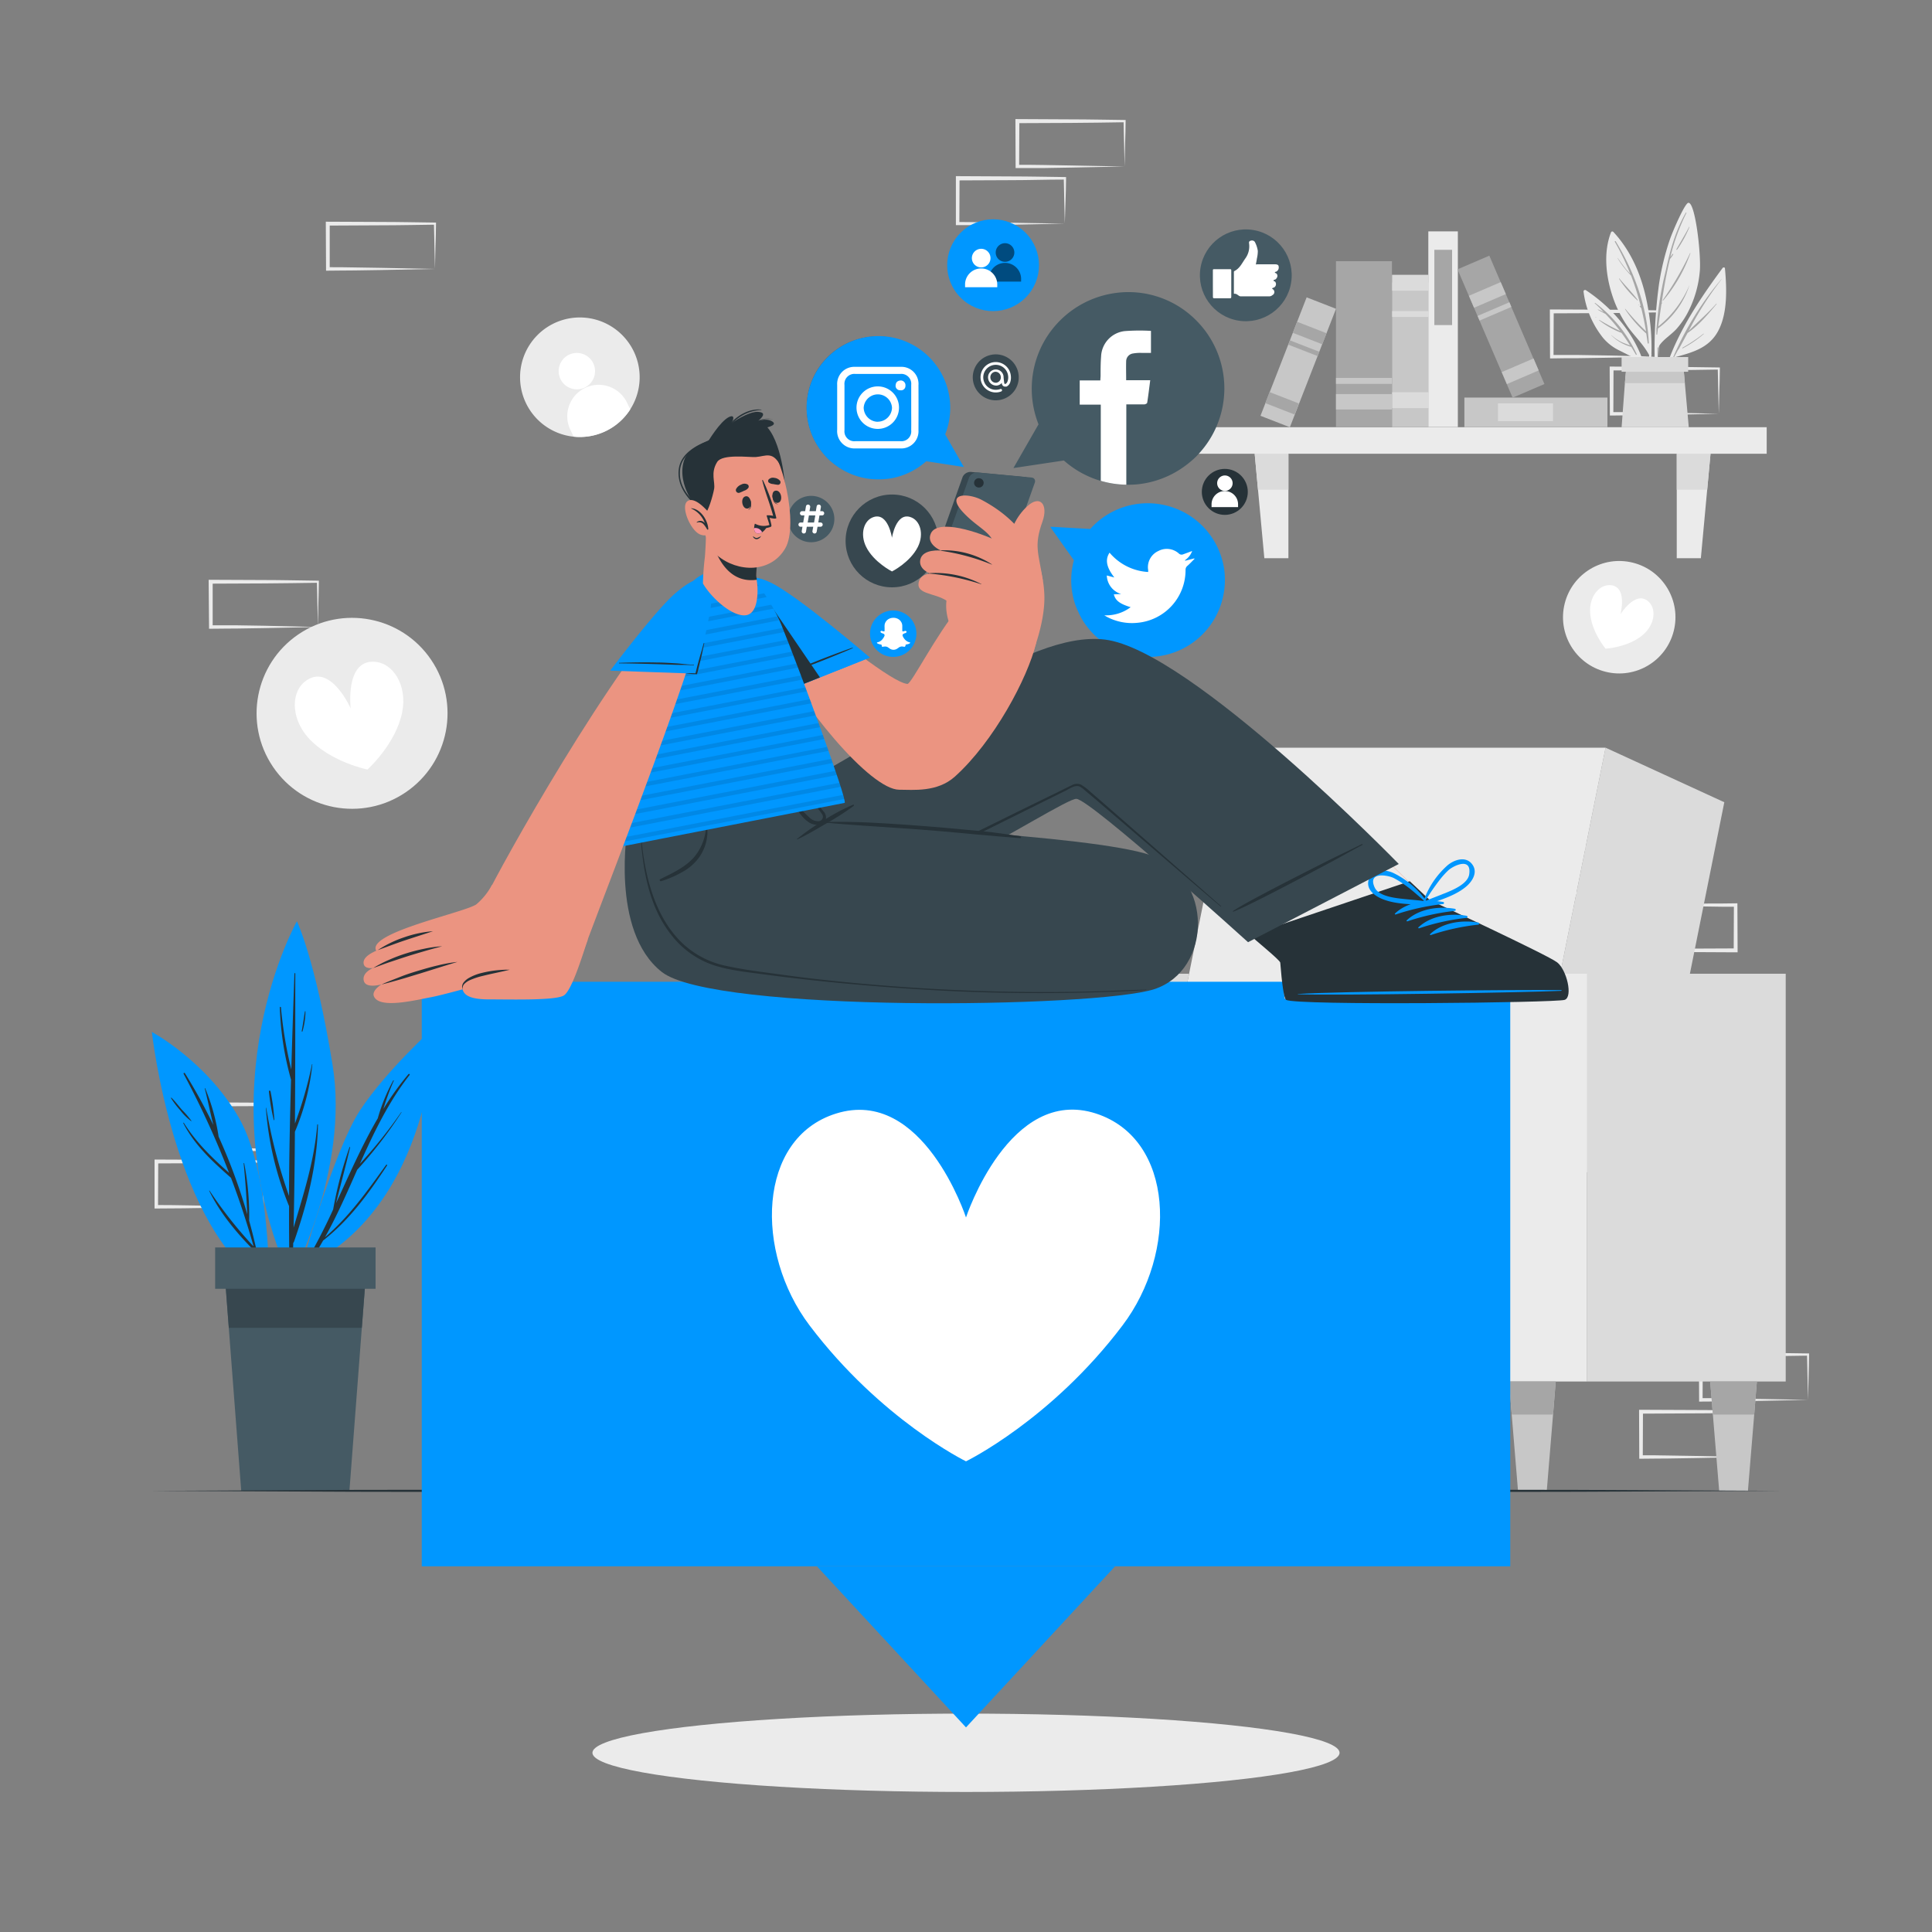 <svg xmlns="http://www.w3.org/2000/svg" viewBox="0 0 500 500"><rect x="0" y="0" width="500" height="500" fill="#808080" stroke="none"/><g id="freepik--background-complete--inject-2"><path d="M83.67,297.54l-13.76.27-7,.12c-2.33,0-4.68,0-7,.05h-.45v-.44l0-11.73v-.5h.51l13.87.07c4.62,0,9.24.11,13.87.16h.27v.27c0,2-.08,4-.13,5.92Zm0,0-.14-5.92c0-2-.12-3.89-.13-5.81l.27.28c-4.63.05-9.25.15-13.87.16l-13.87.06.5-.5-.06,11.73-.44-.45c2.28,0,4.56,0,6.86.06l6.89.11Z" style="fill:#ebebeb"></path><path d="M68.19,312.32l-13.75.28-7,.11c-2.33.05-4.67,0-7,.05H40v-.45L40,300.59v-.5h.5l13.87.06c4.63,0,9.25.11,13.87.16h.28v.27c0,2-.09,4-.13,5.93Zm0,0-.14-5.92c0-1.95-.11-3.89-.13-5.81l.27.28c-4.62.05-9.24.16-13.87.16l-13.87.06.5-.5-.05,11.73-.45-.45c2.29,0,4.57,0,6.86.06l6.9.11Z" style="fill:#ebebeb"></path><path d="M291.05,43.09l-13.76.28-7,.12c-2.33,0-4.68,0-7,0h-.45v-.45l-.05-11.72v-.5h.51l13.87.07c4.62,0,9.24.11,13.87.16h.27v.27c0,2-.08,4-.13,5.92Zm0,0-.14-5.92c-.05-2-.12-3.88-.13-5.8l.27.27c-4.63.06-9.25.16-13.87.17l-13.87.06.5-.5-.06,11.72-.44-.44c2.28,0,4.56,0,6.86.05l6.89.12Z" style="fill:#ebebeb"></path><path d="M275.57,57.88l-13.75.28-7,.11c-2.33,0-4.67,0-7,0h-.44v-.45l0-11.73v-.5h.5l13.87.07c4.63,0,9.25.11,13.87.16h.28v.27c0,2-.09,4-.14,5.92Zm0,0L275.43,52c0-2-.11-3.89-.13-5.81l.27.28c-4.62,0-9.24.16-13.87.16l-13.87.06.5-.5-.05,11.73-.45-.45c2.29,0,4.57,0,6.86.06l6.9.11Z" style="fill:#ebebeb"></path><path d="M467.92,362.29l-13.75.28-7,.11c-2.33.05-4.67,0-7,.05h-.44v-.45l-.06-11.72v-.51h.5l13.87.06c4.63,0,9.25.11,13.87.16h.28v.27c0,2-.09,4-.13,5.92Zm0,0-.14-5.92c0-1.95-.11-3.88-.13-5.8l.27.27c-4.62.05-9.24.16-13.87.16l-13.87.06.5-.49-.05,11.72-.45-.45c2.29,0,4.57,0,6.86.06l6.9.11Z" style="fill:#ebebeb"></path><path d="M452.45,377.07l-13.76.28-7,.11c-2.34.05-4.68,0-7,.06h-.45v-.45l-.05-11.72v-.5h.51l13.87.06c4.62,0,9.24.11,13.87.16h.27v.27c0,2-.09,4-.13,5.92Zm0,0-.14-5.92c-.05-1.95-.12-3.88-.14-5.8l.28.27c-4.63.05-9.25.16-13.87.16l-13.87.07.49-.5-.05,11.72-.44-.45c2.28,0,4.56,0,6.86.06l6.89.11Z" style="fill:#ebebeb"></path><path d="M380.63,280.48l-13.75.28-7,.11c-2.33.05-4.67,0-7,.05h-.44v-.45l-.06-11.73v-.5h.5l13.87.07c4.63,0,9.25.11,13.87.16h.28v.27c0,2-.09,4-.13,5.92Zm0,0-.14-5.92c0-1.95-.11-3.89-.13-5.81l.27.28c-4.62.05-9.24.16-13.87.16l-13.87.06.5-.5-.05,11.73-.45-.45c2.29,0,4.57,0,6.86.06l6.9.11Z" style="fill:#ebebeb"></path><path d="M429.35,92.31l-13.76.28-7,.11c-2.33,0-4.67,0-7,.06h-.44v-.45l-.05-11.72v-.5h.5l13.88.06c4.62,0,9.24.12,13.87.17h.27v.27c0,2-.09,4-.13,5.92Zm0,0-.15-5.92c0-2-.11-3.88-.13-5.8l.28.27c-4.63,0-9.25.16-13.87.17l-13.88.06.5-.5-.05,11.72-.45-.44c2.29,0,4.57,0,6.87,0l6.89.11Z" style="fill:#ebebeb"></path><path d="M444.82,107.09l-13.75.28-7,.12c-2.33,0-4.67,0-7,.05h-.44v-.45l-.05-11.72v-.5h.5l13.87.07c4.62,0,9.25.11,13.87.16h.28v.27c0,2-.09,4-.14,5.92Zm0,0-.14-5.92c0-2-.11-3.88-.13-5.8l.27.27c-4.62.06-9.25.16-13.87.17l-13.87.06.5-.5-.05,11.72-.45-.44c2.29,0,4.57,0,6.86,0l6.9.12Z" style="fill:#ebebeb"></path><path d="M421.43,234.22l13.76-.27,7-.12c2.34,0,4.68,0,7-.05h.45v.45l.05,11.73v.5h-.51l-13.87-.07c-4.62,0-9.24-.11-13.87-.16h-.27V246c0-2,.09-4,.13-5.92Zm0,0,.14,5.92c.05,2,.12,3.89.14,5.81l-.28-.28c4.63,0,9.25-.15,13.87-.16l13.87-.06-.49.5.05-11.73.44.45c-2.28,0-4.56,0-6.86-.06l-6.89-.11Z" style="fill:#ebebeb"></path><path d="M406,219.44l13.75-.28,7-.11c2.33-.05,4.67,0,7-.05h.44v.45l.06,11.72v.51h-.5l-13.87-.06c-4.63,0-9.25-.11-13.87-.16h-.28v-.27c0-2,.09-4,.13-5.92Zm0,0,.14,5.92c0,1.95.11,3.88.13,5.8l-.27-.27c4.62,0,9.24-.16,13.87-.16l13.87-.06-.5.49.05-11.72.45.45c-2.29,0-4.57,0-6.86-.06l-6.9-.11Z" style="fill:#ebebeb"></path><path d="M112.57,69.6l-13.75.28-7,.11c-2.33.05-4.67,0-7,.06h-.44V69.6l-.06-11.72v-.5h.5l13.87.06c4.63,0,9.25.11,13.87.16h.28v.27c0,2-.09,4-.14,5.92Zm0,0-.14-5.92c0-2-.11-3.88-.13-5.8l.27.27c-4.62.05-9.24.16-13.87.16l-13.87.07.5-.5,0,11.72-.45-.45c2.29,0,4.57,0,6.86.06l6.9.11Z" style="fill:#ebebeb"></path><path d="M82.29,162.27l-13.76.28-7,.11c-2.33.05-4.67,0-7,.06H54.1v-.45L54,150.55v-.5h.5l13.87.06c4.63,0,9.25.12,13.88.17h.27v.27c0,2-.09,4-.13,5.92Zm0,0-.15-5.92c0-1.95-.11-3.88-.13-5.8l.28.27c-4.63.05-9.25.16-13.88.17l-13.87.06.5-.5,0,11.72-.45-.44c2.29,0,4.57,0,6.86,0l6.9.11Z" style="fill:#ebebeb"></path><rect x="310.18" y="110.56" width="147.04" height="6.87" style="fill:#ebebeb"></rect><polygon points="333.44 144.47 327.21 144.47 324.71 117.43 333.44 117.43 333.44 144.47" style="fill:#ebebeb"></polygon><polygon points="433.94 144.47 440.18 144.47 442.68 117.43 433.94 117.43 433.94 144.47" style="fill:#ebebeb"></polygon><polygon points="324.71 117.43 333.44 117.43 333.44 126.75 325.57 126.75 324.71 117.43" style="fill:#dbdbdb"></polygon><polygon points="442.68 117.43 441.82 126.75 433.95 126.75 433.95 117.43 442.68 117.43" style="fill:#dbdbdb"></polygon><path d="M445.82,69.34c-7.1,9.61-14.5,20.77-16.31,32.83,0,.19.28.25.32.07A70.28,70.28,0,0,1,433,92.58c4.67-1.29,9.25-2.34,11.7-7s2.18-11,1.71-16.17C446.34,69.16,446,69.15,445.82,69.34Z" style="fill:#ebebeb"></path><path d="M433,92.49a79.24,79.24,0,0,1,12.49-20.23s.09,0,.06,0a85.75,85.75,0,0,0-8.53,13.41c2.35-2.39,4.93-4.53,7.15-7.06a.05.05,0,0,1,.08.07c-2.22,2.66-4.63,5.54-7.51,7.5-.78,1.43-1.55,2.86-2.34,4.29a6.54,6.54,0,0,1,.59-.3s.06,0,0,0c-.22.11-.44.23-.67.32-.37.68-.74,1.36-1.12,2A.13.13,0,0,1,433,92.49Z" style="fill:#a6a6a6"></path><path d="M435.41,90a41.36,41.36,0,0,0,5.45-3.64c.05,0,.12,0,.07.07a29.2,29.2,0,0,1-5.44,3.71C435.4,90.17,435.32,90,435.41,90Z" style="fill:#a6a6a6"></path><path d="M428.74,102.06a.13.13,0,0,0,.26,0c0-4,0-8,.06-12,1-2,3.2-3.19,4.72-4.83a20.9,20.9,0,0,0,2.83-4,28.29,28.29,0,0,0,3.29-10.95c.42-4.25-1.19-18.27-3-17.78-.93.25-3.94,7.19-4.74,9.49a66.4,66.4,0,0,0-2.82,11.63A124.46,124.46,0,0,0,428.74,102.06Z" style="fill:#ebebeb"></path><path d="M428.71,84.93h0a88.91,88.91,0,0,1,2.41-15c1.14-5.25,2.47-10.19,5.17-14.88a.08.08,0,0,1,.14.08,55.32,55.32,0,0,0-4.16,11.42c.18-.28.4-.55.59-.82.07-.1.25,0,.17.1a7.17,7.17,0,0,1-.84,1.2h0c-.93,3.76-1.59,7.59-2.17,11.42a1.66,1.66,0,0,0,.13-.14,0,0,0,0,1,.06,0c-.07.13-.15.25-.23.38-.29,1.94-.55,3.88-.82,5.81a27.32,27.32,0,0,0,8.08-10.74,0,0,0,0,1,0,0A22.39,22.39,0,0,1,429.08,85l-.21,1.55c0,.11-.19.08-.19,0,0-.45,0-.91,0-1.37C428.67,85.05,428.65,85,428.71,84.93Z" style="fill:#a6a6a6"></path><path d="M430.34,77.65a81.13,81.13,0,0,0,7.05-12.14c0-.05.11,0,.09,0a39.31,39.31,0,0,1-7,12.21C430.41,77.82,430.29,77.73,430.34,77.65Z" style="fill:#a6a6a6"></path><path d="M433.85,64.53c1.1-1.94,2.26-3.82,3.29-5.8,0-.06.1,0,.08.05a30.19,30.19,0,0,1-3.2,5.85A.1.1,0,0,1,433.85,64.53Z" style="fill:#a6a6a6"></path><path d="M433.43,65.37s0,0,0,0A0,0,0,1,1,433.43,65.37Z" style="fill:#a6a6a6"></path><path d="M426.79,91.89a40.25,40.25,0,0,1-.92,7.82l.12.86a37.43,37.43,0,0,0,1.4-8.72.29.29,0,0,0,0-.27h0a57.21,57.21,0,0,0-.88-11.82c-1.23-7.3-3.91-14.3-9-19.77a.37.37,0,0,0-.57.11c-2.05,5.22-1.33,11.46.42,16.67a30.6,30.6,0,0,0,4,7.91C423.15,87.13,425.38,89.21,426.79,91.89Z" style="fill:#ebebeb"></path><path d="M418.12,62.42c4.82,7.83,8.18,17.11,8.59,26.36,0,.17-.27.21-.29,0-.12-.83-.24-1.65-.38-2.47h0A31.66,31.66,0,0,1,420.56,80s0-.1.07-.06A66.36,66.36,0,0,0,426,85.76q-.52-3.08-1.24-6l-.38-.45c-.09-.1.05-.24.14-.14l.12.13a69.59,69.59,0,0,0-2.53-8,24,24,0,0,1-3.49-4.5s0-.07.06,0c.72,1,1.42,2,2.23,3,.33.37.68.72,1,1.08a62,62,0,0,0-3.95-8.23A.11.11,0,0,1,418.12,62.42Z" style="fill:#a6a6a6"></path><path d="M419.09,72.08c1.56,1.88,3.34,3.67,4.79,5.61,0,.06-.05.11-.1.07A29.11,29.11,0,0,1,419,72.13C419,72.07,419.05,72,419.09,72.08Z" style="fill:#a6a6a6"></path><path d="M424.1,78.83l.06.07a0,0,0,1,1-.07.07l-.06-.06A.05.05,0,0,1,424.1,78.83Z" style="fill:#a6a6a6"></path><path d="M409.82,75.49a23.94,23.94,0,0,0,5.09,12A12.69,12.69,0,0,0,419,90.66c1.79.88,3.66,1.9,5.51,2.63a35.54,35.54,0,0,1,1.95,6.93l.18-.62c-1.18-10.2-7.78-18.91-16.23-24.51A.4.4,0,0,0,409.82,75.49Z" style="fill:#ebebeb"></path><path d="M412.73,78.51a.08.08,0,0,1,.09-.12,34.59,34.59,0,0,1,10.75,13.26.12.12,0,0,1-.21.12c-.39-.68-.79-1.35-1.19-2h0a11.61,11.61,0,0,1-5.18-3s0-.1,0-.06a11.78,11.78,0,0,0,2.44,1.71c.79.4,1.63.65,2.45,1-.71-1.13-1.46-2.22-2.23-3.27a22.31,22.31,0,0,1-5.79-3.26c-.06,0,0-.13.05-.09a56.83,56.83,0,0,0,5.38,2.87,49.43,49.43,0,0,0-3.8-4.43c-.65-.34-1.32-.69-1.95-1.06-.05,0,0-.12,0-.1a7.46,7.46,0,0,1,1.5.74C414.36,80,413.57,79.25,412.73,78.51Z" style="fill:#a6a6a6"></path><path d="M412.91,82a2.44,2.44,0,0,1,.33.23,0,0,0,0,1,0,0,1.86,1.86,0,0,1-.34-.19C412.8,82.08,412.85,82,412.91,82Z" style="fill:#a6a6a6"></path><polygon points="437.05 110.56 419.67 110.56 420.52 99.16 420.85 95.45 435.71 95.45 436.04 99.16 437.05 110.56" style="fill:#dbdbdb"></polygon><polygon points="436.04 99.16 420.52 99.16 420.85 95.45 435.71 95.45 436.04 99.16" style="fill:#c7c7c7"></polygon><rect x="419.67" y="92.4" width="17.23" height="3.81" style="fill:#dbdbdb"></rect><rect x="346.25" y="87.12" width="37.41" height="9.42" transform="translate(456.78 -273.12) rotate(90)" style="fill:#c7c7c7"></rect><rect x="362.89" y="68.47" width="4.11" height="9.42" transform="translate(438.13 -291.77) rotate(90)" style="fill:#dbdbdb"></rect><rect x="364.19" y="76.55" width="1.53" height="9.42" transform="translate(446.21 -283.69) rotate(90)" style="fill:#dbdbdb"></rect><rect x="362.89" y="98.86" width="4.11" height="9.42" transform="translate(468.52 -261.38) rotate(90)" style="fill:#dbdbdb"></rect><rect x="348.15" y="81.39" width="50.64" height="7.64" transform="translate(458.68 -288.27) rotate(90)" style="fill:#ebebeb"></rect><rect x="363.77" y="72.09" width="19.48" height="4.59" transform="translate(447.89 -299.12) rotate(90)" style="fill:#a6a6a6"></rect><rect x="378.98" y="102.89" width="37.02" height="7.64" transform="translate(794.98 213.42) rotate(-180)" style="fill:#c7c7c7"></rect><rect x="387.67" y="104.39" width="14.24" height="4.59" transform="translate(789.58 213.37) rotate(-180)" style="fill:#dbdbdb"></rect><rect x="331.52" y="81.82" width="42.95" height="14.49" transform="translate(442.06 -263.93) rotate(90)" style="fill:#a6a6a6"></rect><rect x="350.99" y="96.74" width="4" height="14.49" transform="translate(456.98 -249.01) rotate(90)" style="fill:#c7c7c7"></rect><rect x="352.22" y="91.33" width="1.55" height="14.49" transform="translate(451.57 -254.42) rotate(90)" style="fill:#c7c7c7"></rect><rect x="370.4" y="80.06" width="36.15" height="8.96" transform="translate(312.91 -305.78) rotate(66.77)" style="fill:#a6a6a6"></rect><rect x="391.75" y="91.6" width="3.37" height="8.96" transform="translate(326.54 -303.35) rotate(66.77)" style="fill:#c7c7c7"></rect><rect x="383.27" y="71.84" width="3.37" height="8.96" transform="translate(303.23 -307.52) rotate(66.77)" style="fill:#c7c7c7"></rect><rect x="386.13" y="76.11" width="1.31" height="8.96" transform="translate(308.27 -306.62) rotate(66.77)" style="fill:#c7c7c7"></rect><rect x="319.53" y="89.67" width="32.9" height="8.16" transform="translate(545.33 -185.25) rotate(111.29)" style="fill:#c7c7c7"></rect><rect x="330.29" y="100.32" width="3.07" height="8.16" transform="translate(549.61 -166.86) rotate(111.3)" style="fill:#a6a6a6"></rect><rect x="337.4" y="82.09" width="3.07" height="8.16" transform="translate(542.3 -198.33) rotate(111.29)" style="fill:#a6a6a6"></rect><rect x="336.8" y="86.03" width="1.19" height="8.16" transform="translate(543.89 -191.53) rotate(111.29)" style="fill:#a6a6a6"></rect><circle cx="91.12" cy="184.61" r="24.71" transform="translate(-87.91 82.95) rotate(-34.14)" style="fill:#ebebeb"></circle><path d="M104.1,184.26c-1.61,8.25-9,14.9-9,14.9s-9.75-2-15.33-8.24c-4.66-5.24-4.55-12.31-.2-15,6.22-3.91,11.19,7.43,11.19,7.43s-1.49-12.29,5.87-12.1C101.75,171.36,105.44,177.39,104.1,184.26Z" style="fill:#fff"></path><circle cx="419.04" cy="159.73" r="14.55" transform="translate(161.54 526.88) rotate(-75.82)" style="fill:#ebebeb"></circle><path d="M425.14,164.34c-3.77,3.2-9.62,3.54-9.62,3.54s-3.76-4.49-4-9.43c-.22-4.12,2.43-7.33,5.43-7,4.3.49,2.42,7.53,2.42,7.53s3.83-6.2,7.14-3.4C428.81,157.54,428.29,161.67,425.14,164.34Z" style="fill:#fff"></path><path d="M163.11,105.94A15.47,15.47,0,1,1,162,87.79,15.42,15.42,0,0,1,163.11,105.94Z" style="fill:#ebebeb"></path><path d="M153.53,94a4.71,4.71,0,1,1-6.29-2.19A4.71,4.71,0,0,1,153.53,94Z" style="fill:#fff"></path><path d="M162.26,104.19l.85,1.75A15.45,15.45,0,0,1,148.46,113l-.84-1.74a8.13,8.13,0,1,1,14.64-7.08Z" style="fill:#fff"></path><polygon points="393.48 303.37 427.04 303.37 446.25 207.62 415.52 193.5 393.48 303.37" style="fill:#dbdbdb"></polygon><polygon points="297.43 303.37 393.48 303.37 415.52 193.5 319.47 193.5 297.43 303.37" style="fill:#ebebeb"></polygon><rect x="410.71" y="252" width="51.43" height="105.53" transform="translate(872.85 609.53) rotate(180)" style="fill:#dbdbdb"></rect><polygon points="272.74 357.53 286.79 357.53 307.73 252 272.74 252 272.74 357.53" style="fill:#dbdbdb"></polygon><rect x="382.45" y="252" width="28.26" height="105.53" transform="translate(793.16 609.53) rotate(180)" style="fill:#ebebeb"></rect><rect x="244.48" y="252" width="28.26" height="105.53" transform="translate(517.23 609.53) rotate(180)" style="fill:#ebebeb"></rect><rect x="272.74" y="303.37" width="109.71" height="54.15" transform="translate(655.19 660.9) rotate(180)" style="fill:#ebebeb"></rect><rect x="272.74" y="279.96" width="109.71" height="23.63" transform="translate(655.19 583.56) rotate(180)" style="fill:#ebebeb"></rect><path d="M403.78,252l-10.66-.19-10.67-.14h-.32V252L382,264.35,382,276.7c0,8.23-.06,16.46,0,24.7s0,16.46.14,24.7.18,16.46.36,24.7q.26-12.36.36-24.7c.1-8.24.11-16.47.14-24.7s0-16.47,0-24.7l-.05-12.35L382.77,252l-.32.32,10.67-.13Z" style="fill:#dbdbdb"></path><path d="M272.74,252c-.22,8.26-.32,16.53-.41,24.79l-.12,24.79.12,24.79.15,12.4.26,12.39.26-12.39.15-12.4.12-24.79-.12-24.79C273.07,268.53,273,260.26,272.74,252Z" style="fill:#dbdbdb"></path><path d="M272.74,303.37c9.14.22,18.29.33,27.43.41l27.43.13,27.42-.13,13.72-.15,13.71-.26-13.71-.26L355,303l-27.42-.12-27.43.13C291,303.05,281.88,303.15,272.74,303.37Z" style="fill:#dbdbdb"></path><path d="M272.74,280c9.14.22,18.29.33,27.43.41l27.43.12,27.42-.12,13.72-.15,13.71-.26-13.71-.26L355,279.55l-27.42-.12-27.43.12C291,279.64,281.88,279.74,272.74,280Z" style="fill:#dbdbdb"></path><polygon points="442.6 357.53 443.29 366.08 444.92 385.83 452.36 385.83 453.99 366.08 454.68 357.53 442.6 357.53" style="fill:#c7c7c7"></polygon><polygon points="454.68 357.53 442.6 357.53 443.29 366.08 453.99 366.08 454.68 357.53" style="fill:#a6a6a6"></polygon><polygon points="390.54 357.53 391.23 366.08 392.86 385.83 400.3 385.83 401.93 366.08 402.62 357.53 390.54 357.53" style="fill:#c7c7c7"></polygon><polygon points="402.62 357.53 390.54 357.53 391.23 366.08 401.93 366.08 402.62 357.53" style="fill:#a6a6a6"></polygon><polygon points="304.19 357.53 304.88 366.08 306.51 385.83 313.95 385.83 315.58 366.08 316.27 357.53 304.19 357.53" style="fill:#c7c7c7"></polygon><polygon points="316.27 357.53 304.19 357.53 304.88 366.08 315.58 366.08 316.27 357.53" style="fill:#a6a6a6"></polygon><polygon points="252.12 357.53 252.81 366.08 254.44 385.83 261.88 385.83 263.51 366.08 264.2 357.53 252.12 357.53" style="fill:#c7c7c7"></polygon><polygon points="252.12 357.53 252.81 366.08 263.51 366.08 264.2 357.53 252.12 357.53" style="fill:#a6a6a6"></polygon></g><g id="freepik--Shadow--inject-2"><ellipse cx="250" cy="453.62" rx="96.68" ry="10.14" style="fill:#ebebeb"></ellipse></g><g id="freepik--Plant--inject-2"><path d="M77.83,328.37s8.53-30.61,15.34-41,19.51-21.81,19.51-21.81S112.38,312.74,77.83,328.37Z" style="fill:#0097FF"></path><path d="M78.44,327.84A145.16,145.16,0,0,0,86.22,313a103.51,103.51,0,0,1,4.23-16.09.08.08,0,1,1,.15.05c-1.13,4.84-2.44,9.63-3.64,14.45,3.44-7.45,6.71-15,10.81-22a47,47,0,0,1,4-9.79c0-.09.19,0,.15.05A62.13,62.13,0,0,0,99.22,287,72.93,72.93,0,0,1,105.7,278c.15-.18.44,0,.3.21-5.48,7-9.27,14.95-12.87,23a123.84,123.84,0,0,0,10.7-13.37c0-.05.1,0,.07.05a110,110,0,0,1-11.46,14.85c-2.62,5.91-5.2,11.84-8.33,17.45,6.25-5.28,11.06-12.12,15.82-18.72a.14.14,0,0,1,.24.16c-4.76,7.24-9.69,14.06-16.55,19.42a76.73,76.73,0,0,1-4.57,7.16A.37.37,0,0,1,78.44,327.84Z" style="fill:#263238"></path><path d="M75.19,331.12s15.33-28.22,10.87-55.59-9.22-37.1-9.22-37.1S52.75,281,75.19,331.12Z" style="fill:#0097FF"></path><path d="M68.9,286.75a134.09,134.09,0,0,0,5.91,22.79c0-10,.24-20.08.51-30.12a77.94,77.94,0,0,1-2.9-18.71c0-.18.27-.17.29,0a106.35,106.35,0,0,0,2.68,16.09q.36-12.42.81-24.85a.11.11,0,0,1,.22,0c0,12.94,0,25.88-.09,38.82a103.25,103.25,0,0,0,4.42-15.37,0,0,0,0,1,.09,0,60.45,60.45,0,0,1-4.52,17.5c-.06,8.27-.15,16.54-.34,24.81,2.6-8.79,5.37-17.31,6.12-26.6a.1.1,0,1,1,.19,0c-.2,10.25-2.84,20.65-6.22,30.29a.56.56,0,0,1-.18.24c-.07,3-.16,6.05-.26,9.07a.34.34,0,0,1-.67,0q-.18-9.28-.15-18.56a83,83,0,0,1-6-25.4C68.76,286.69,68.89,286.67,68.9,286.75Z" style="fill:#263238"></path><path d="M70,282.39A53.47,53.47,0,0,1,71,289.84a.08.08,0,0,1-.15,0,53.13,53.13,0,0,1-1.26-7.43C69.59,282.23,69.91,282.2,70,282.39Z" style="fill:#263238"></path><path d="M78.91,261.76c0-.09.14-.06.15,0a19.5,19.5,0,0,1-.77,5.14c0,.14-.24.07-.21-.06C78.41,265.16,78.62,263.46,78.91,261.76Z" style="fill:#263238"></path><path d="M69.6,333.28s.62-29.46-7.83-44.1S39.3,267.07,39.3,267.07,45,319,69.6,333.28Z" style="fill:#0097FF"></path><path d="M54.2,308.09a109.69,109.69,0,0,0,11.43,14.49q-2.52-9-5.85-17.76c-4.73-4.16-9.43-8.46-12.34-14.15a.08.08,0,0,1,.14-.08c3.12,5,7.3,9.06,11.7,12.94a227.43,227.43,0,0,0-11.76-25.62.19.19,0,0,1,.32-.19,140.34,140.34,0,0,1,7.38,13.45c-.8-3.15-1.43-6.37-2.24-9.5a.07.07,0,0,1,.13,0,53.37,53.37,0,0,1,3.47,12.5A149,149,0,0,1,64,314.29c-.21-4.42-.49-8.81-.95-13.22,0-.08.14-.1.15,0a71.1,71.1,0,0,1,1.28,14.84c1.22,4.39,2.24,8.84,3.07,13.31,0,.12-.16.18-.19.05q-.69-2.81-1.46-5.59a.18.18,0,0,1-.1,0c-4.53-4.54-8.84-9.72-11.67-15.51A0,0,0,0,1,54.2,308.09Z" style="fill:#263238"></path><path d="M44.4,284.11c1,1,1.81,2.09,2.72,3.14a24.15,24.15,0,0,1,2.43,2.84,0,0,0,0,1-.06.07,14.23,14.23,0,0,1-2.81-2.78,22.94,22.94,0,0,1-2.41-3.16C44.22,284.14,44.34,284,44.4,284.11Z" style="fill:#263238"></path><path d="M94.71,329.69l-1.07,13.95-3.21,42.19h-28l-3.22-42.19-1.06-13.95H94.71Z" style="fill:#455a64"></path><path d="M94.71,329.69l-1.07,13.95H59.22l-1.06-13.95H94.71Z" style="fill:#37474f"></path><rect x="55.67" y="322.84" width="41.52" height="10.7" transform="translate(152.87 656.38) rotate(180)" style="fill:#455a64"></rect></g><g id="freepik--Floor--inject-2"><polygon points="38.84 385.83 91.63 385.58 144.42 385.5 250 385.33 355.58 385.5 408.37 385.58 461.16 385.83 408.37 386.07 355.58 386.16 250 386.33 144.42 386.16 91.63 386.07 38.84 385.83" style="fill:#263238"></polygon></g><g id="freepik--social-media--inject-2"><path d="M316.72,103.15a24.89,24.89,0,0,1-5,12.52,28.83,28.83,0,0,1-2.24,2.57,27.46,27.46,0,0,1-2.61,2.21,24.93,24.93,0,0,1-12.6,4.9,24.7,24.7,0,0,1-3.44.07,21.8,21.8,0,0,1-3.41-.36,24.93,24.93,0,0,1-12.22-6l.29.09L263.17,121l-.9.13.46-.79,6.14-10.7,0,.42a25,25,0,0,1,1.52-22,25.28,25.28,0,0,1,7.74-8.23,25,25,0,0,1,10.54-4,24.64,24.64,0,0,1,20.69,6.87A24.87,24.87,0,0,1,316.72,103.15Z" style="fill:#455a64"></path><path d="M291.45,93.46c-.05,1.59,0,3.21,0,4.94h6.23c-.26,2-.49,3.95-.79,5.83,0,.19-.5.42-.76.43-1.5,0-3,0-4.64,0v20.78a24.48,24.48,0,0,1-6.61-1V104.72h-5.45V98.45h5.34c0-.47.06-.85.06-1.21,0-1.65,0-3.31.13-4.94a6.88,6.88,0,0,1,6.1-6.61,51.42,51.42,0,0,1,6.81-.06v5.7c-.81,0-1.65,0-2.46,0a10.62,10.62,0,0,0-2.19.15A2.06,2.06,0,0,0,291.45,93.46Z" style="fill:#fff"></path><path d="M304.11,168.75a19.8,19.8,0,0,1-10.7.91,21.6,21.6,0,0,1-2.63-.68,23.07,23.07,0,0,1-2.51-1.07,19.26,19.26,0,0,1-4.48-3.07,19.77,19.77,0,0,1-3.51-4.17,18,18,0,0,1-1.26-2.43,16.44,16.44,0,0,1-1-2.56,19.75,19.75,0,0,1-.05-10.86l0,.24-5.76-8.12-.41-.59.72,0,9.82.56-.31.13a19.91,19.91,0,0,1,16.24-6.76A20.18,20.18,0,0,1,307,132.9a20,20,0,0,1,9.82,14.43,20.22,20.22,0,0,1-.77,8.88A19.81,19.81,0,0,1,304.11,168.75Z" style="fill:#0097FF"></path><path d="M285.79,159.24a10.53,10.53,0,0,0,6.82-2.1c-2.82-.86-3.94-1.72-4.35-3.32l1.89-.09a5.2,5.2,0,0,1-3.71-4.8l1.95.52c-2-2.57-2.46-4.56-1.24-6.42a14.1,14.1,0,0,0,10,5c0-.32,0-.56-.05-.8a4.6,4.6,0,0,1,2.68-4.63,4.66,4.66,0,0,1,5.31.65,1,1,0,0,0,1.08.22l2.36-.87a4.87,4.87,0,0,1-1.86,2.38.78.78,0,0,1,.05.14l2.34-.6.1.09c-.61.61-1.19,1.24-1.83,1.81a1.28,1.28,0,0,0-.51,1.05,13.68,13.68,0,0,1-12.45,13.71,13.85,13.85,0,0,1-8.12-1.66C286.1,159.44,286,159.34,285.79,159.24Z" style="fill:#fff"></path><circle cx="230.85" cy="139.99" r="12.01" style="fill:#37474f"></circle><path d="M237.55,141.52c-2,4-6.7,6.37-6.7,6.37s-4.72-2.37-6.7-6.37c-1.65-3.34-.6-6.94,2-7.73,3.73-1.13,4.69,5.38,4.69,5.38s1-6.51,4.7-5.38C238.15,134.58,239.2,138.18,237.55,141.52Z" style="fill:#fff"></path><circle cx="322.42" cy="71.25" r="11.88" transform="translate(199.3 377.64) rotate(-80.57)" style="fill:#455a64"></circle><g id="freepik--xsrjP0--inject-2"><path d="M320.61,76.53c-.35-.23-.66-.55-1.13-.5-.19,0-.15-.13-.15-.23,0-1.79,0-3.57,0-5.35,0-.13,0-.24.15-.31,1.36-.69,1.94-2,2.77-3.2a5.34,5.34,0,0,0,1-4c-.06-.4.13-.58.49-.66a.91.91,0,0,1,1,.31,7.18,7.18,0,0,1,.78,2.34,8.54,8.54,0,0,1-.24,2c-.06.49-.17,1-.26,1.47.12.09.25,0,.38,0h4.52c.64,0,1,.18,1,.6a1.21,1.21,0,0,1-.65,1.31c-.12.06-.32,0-.33.18s.19.16.3.23c.54.38.44,1.15-.18,1.6-.16.1-.45.06-.46.28s.28.17.4.3a1,1,0,0,1-.43,1.57c-.08,0-.19,0-.26.11s-.15.1,0,.21a.88.88,0,0,1,0,1.58l-.2.15a1.28,1.28,0,0,1-.79.17l-7.08,0A.88.88,0,0,1,320.61,76.53Z" style="fill:#fff;fill-rule:evenodd"></path><path d="M313.89,73.4c0-1.13,0-2.26,0-3.39,0-.23,0-.35.31-.35,1.38,0,2.76,0,4.14,0,.27,0,.31.09.31.33q0,3.42,0,6.84c0,.29-.08.37-.37.37-1.34,0-2.68,0-4,0-.33,0-.38-.11-.38-.4C313.91,75.67,313.89,74.54,313.89,73.4Z" style="fill:#fff;fill-rule:evenodd"></path></g><path d="M237.16,164a6,6,0,1,1-5.95-6A6,6,0,0,1,237.16,164Z" style="fill:#0097FF"></path><g id="freepik--K0pxJE--inject-2"><path d="M231.11,159.89a2.45,2.45,0,0,1,1.53.43,2.19,2.19,0,0,1,.79,1.1,2.64,2.64,0,0,1,.08.49q0,.36,0,.72c0,.21,0,.41,0,.61s0,.09.08.13a.53.53,0,0,0,.35,0l.18-.07a.4.4,0,0,1,.45.09.2.2,0,0,1,0,.28,1,1,0,0,1-.35.21c-.1,0-.2.06-.3.11a.77.77,0,0,0-.18.1.38.38,0,0,0-.14.45,2,2,0,0,0,.29.57,2.73,2.73,0,0,0,.84.85,2,2,0,0,0,.72.28c.08,0,.11.07.08.15a.33.33,0,0,1-.17.16,1.77,1.77,0,0,1-.56.19l-.32.07a.14.14,0,0,0-.12.09c0,.12,0,.24-.09.35s-.06.15-.19.13-.3,0-.46-.06a1.41,1.41,0,0,0-1.05.29,5.25,5.25,0,0,1-.49.33,1.71,1.71,0,0,1-1.85-.11c-.17-.12-.32-.24-.49-.34a1.31,1.31,0,0,0-.55-.17,2.62,2.62,0,0,0-.74.07h0c-.17,0-.19,0-.23-.15s0-.2-.07-.3a.17.17,0,0,0-.15-.14,2.78,2.78,0,0,1-.81-.22.42.42,0,0,1-.14-.09.27.27,0,0,1-.09-.12.09.09,0,0,1,.08-.13,2.22,2.22,0,0,0,1.41-.91,3,3,0,0,0,.42-.69.61.61,0,0,0,.05-.18.38.38,0,0,0-.19-.39,1,1,0,0,0-.32-.15,1.47,1.47,0,0,1-.4-.19.6.6,0,0,1-.08-.08.19.19,0,0,1,0-.29.36.36,0,0,1,.41-.05.79.79,0,0,0,.38.09.42.42,0,0,0,.21-.06.06.06,0,0,0,0-.06c0-.28,0-.55,0-.83a4.28,4.28,0,0,1,0-.62,1.51,1.51,0,0,1,.09-.47,2.17,2.17,0,0,1,1.33-1.33A2.53,2.53,0,0,1,231.11,159.89Z" style="fill:#fff"></path></g><circle cx="316.98" cy="127.3" r="5.95" style="fill:#263238"></circle><path d="M319,125.05a2,2,0,1,1-2-2A2,2,0,0,1,319,125.05Z" style="fill:#fff"></path><path d="M320.41,130.51v.73h-6.86v-.73a3.43,3.43,0,0,1,6.86,0Z" style="fill:#fff"></path><path d="M208.88,107.43a18.39,18.39,0,0,0,30.73,11.63l9.2,1.35-4.6-8a18.4,18.4,0,1,0-35.33-5Z" style="fill:#455a64"></path><path d="M214.39,92.24a18.58,18.58,0,0,1,30.15,20.35l0-.31,4.57,8,.34.59-.67-.11-9.19-1.41.22-.07a18.6,18.6,0,0,1-9.1,4.5,21.11,21.11,0,0,1-5.1.21,18.25,18.25,0,0,1-5-1.18,18.06,18.06,0,0,1-4.44-2.47,20,20,0,0,1-1.94-1.64,21.87,21.87,0,0,1-1.67-1.92,18.49,18.49,0,0,1,1.8-24.51Z" style="fill:#0097FF"></path><path d="M237.7,99.69a4.42,4.42,0,0,0-4.64-4.75c-3.92,0-7.85,0-11.78,0a4.42,4.42,0,0,0-4.62,4.65c0,2,0,3.92,0,5.88s0,3.84,0,5.76a4.48,4.48,0,0,0,4.71,4.82c3.88,0,7.77,0,11.65,0a4.45,4.45,0,0,0,4.68-4.73C237.72,107.45,237.72,103.56,237.7,99.69Zm-1.88,11.67a2.55,2.55,0,0,1-2.8,2.82c-3.89,0-7.77,0-11.66,0a2.55,2.55,0,0,1-2.81-2.81q0-5.88,0-11.76a2.57,2.57,0,0,1,2.8-2.84c3.89,0,7.77,0,11.66,0a2.57,2.57,0,0,1,2.81,2.83c0,2,0,3.92,0,5.88S235.85,109.4,235.82,111.36Z" style="fill:#fff"></path><path d="M227.19,100a5.5,5.5,0,1,0,5.47,5.58A5.48,5.48,0,0,0,227.19,100Zm-.06,9.16a3.72,3.72,0,0,1-3.61-3.62,3.67,3.67,0,0,1,7.33,0A3.72,3.72,0,0,1,227.13,109.14Z" style="fill:#fff"></path><path d="M234.33,99.85A1.13,1.13,0,0,1,233,101a1.15,1.15,0,0,1-1.2-1.37c.06-.77.56-1.12,1.33-1.17A1.24,1.24,0,0,1,234.33,99.85Z" style="fill:#fff"></path><circle cx="257.01" cy="68.63" r="11.88" transform="translate(26.75 201.84) rotate(-45)" style="fill:#0097FF"></circle><g style="opacity:0.5"><path d="M262.51,65.35a2.41,2.41,0,1,1-2.41-2.41A2.41,2.41,0,0,1,262.51,65.35Z"></path><path d="M264.26,72v.88h-8.33V72a4.17,4.17,0,0,1,8.33,0Z"></path></g><path d="M256.34,66.8a2.41,2.41,0,1,1-2.41-2.41A2.41,2.41,0,0,1,256.34,66.8Z" style="fill:#fff"></path><path d="M258.09,73.44v.89h-8.33v-.89a4.17,4.17,0,0,1,8.33,0Z" style="fill:#fff"></path><path d="M215.93,134.33a6,6,0,1,1-6-6A6,6,0,0,1,215.93,134.33Z" style="fill:#455a64"></path><path d="M207.68,136.32h-.49a.55.55,0,0,1-.55-.55.55.55,0,0,1,.55-.55h.68l.31-1.83h-.61a.55.55,0,0,1-.54-.55.56.56,0,0,1,.54-.55h.8l.21-1.25a.54.54,0,0,1,.55-.45.56.56,0,0,1,.55.64l-.19,1.06h1.65l.21-1.25a.54.54,0,0,1,.56-.45.55.55,0,0,1,.54.64l-.18,1.06h.49a.55.55,0,0,1,.54.55.55.55,0,0,1-.54.55h-.68l-.31,1.83h.6a.54.54,0,0,1,.54.55.55.55,0,0,1-.54.55h-.79l-.23,1.29a.54.54,0,0,1-.54.46.56.56,0,0,1-.55-.65l.2-1.1H208.8l-.22,1.29a.55.55,0,1,1-1.09-.19Zm3-1.1.32-1.83h-1.65l-.32,1.83Z" style="fill:#fff"></path><circle cx="257.69" cy="97.64" r="5.95" transform="translate(54.46 283.75) rotate(-63.23)" style="fill:#37474f"></circle><path d="M257.23,93.73a3.93,3.93,0,1,0,.93,7.81,3.25,3.25,0,0,0,.93-.23.32.32,0,0,0,.21-.44.28.28,0,0,0-.14-.18.35.35,0,0,0-.3,0,3,3,0,0,1-.78.17,3.23,3.23,0,1,1-.76-6.42,3.22,3.22,0,0,1,3.58,2.82,2.92,2.92,0,0,1-.18,1.51,1.06,1.06,0,0,1-.51.59h-.07a.24.24,0,0,1-.14,0,.78.78,0,0,1-.09-.21c-.09-.38-.19-1.58-.19-1.59V97.4a2,2,0,1,0-4,.47A2.12,2.12,0,0,0,258,99.78a1.94,1.94,0,0,0,1.27-.7l0,.18a1,1,0,0,0,.25.54.83.83,0,0,0,.73.25,1.06,1.06,0,0,0,.23,0,1.86,1.86,0,0,0,.92-1v0a3.86,3.86,0,0,0,.2-1.83A3.93,3.93,0,0,0,257.23,93.73Zm.63,5.32a1.43,1.43,0,0,1-.33-2.84A1.4,1.4,0,0,1,259,97.48,1.38,1.38,0,0,1,257.86,99.05Z" style="fill:#fff"></path></g><g id="freepik--Character--inject-2"><rect x="109.15" y="254.08" width="281.7" height="151.28" style="fill:#0097FF"></rect><polygon points="211.42 405.36 288.58 405.36 250 447.05 211.42 405.36" style="fill:#0097FF"></polygon><path d="M290.52,343C272.06,367.46,250,378.19,250,378.19S228,367.46,209.5,343c-14.26-18.87-13.55-48.42,6.85-54.81,22.56-7.07,33.65,26.89,33.65,26.89s11.25-34.18,33.67-26.89C304,294.83,304.78,324.16,290.52,343Z" style="fill:#fff"></path><path d="M400.57,257.88c-2.18.84-65.49,2-68,.58-.27-.16-.2-3-1.13-10.19,0-.34-1.49-1.68-3.74-3.57-8.47-7.1-28.37-22.06-28.37-22.06L331,195.19l30.62,30.09,8,7.83s25.87,14,28.43,15.81S402.75,257,400.57,257.88Z" style="fill:#eb9481"></path><path d="M400.57,257.88c-2.18.84-65.5,2-68,.58-.27-.16-.19-2.95-1.13-10.19,0-.34-1.49-1.68-3.75-3.58-2.94-2.46-4.34-3.59-8.72-7l40.17-14.77,2.41,2.37,8,7.82s25.87,14,28.43,15.81S402.75,257,400.57,257.88Z" style="fill:#ebebeb"></path><path d="M404.94,258.76c-2.2.76-69.66,1.5-72.09,0-.57-.35-1.1-4.26-1.52-9.63-.05-.68-6.88-6.14-7.82-7.15l41.34-13.92,5.22,4.91s30.42,14.16,32.91,16.08S407.13,258,404.94,258.76Z" style="fill:#263238"></path><path d="M404,256.24c-10.6-.14-57.61.31-68.1,1-.08,0-.08.07,0,.07,10.5.36,57.51-.43,68.1-.88C404.22,256.4,404.22,256.24,404,256.24Z" style="fill:#0097FF"></path><path d="M373.44,233.42c-4.17-.73-9.27,0-12.42,3-.12.12.05.29.18.25a58.74,58.74,0,0,1,12.23-2.7A.26.26,0,0,0,373.44,233.42Z" style="fill:#0097FF"></path><path d="M376.47,235.19c-4.17-.73-9.27,0-12.42,3-.12.12.05.29.18.25a58.11,58.11,0,0,1,12.23-2.7A.27.27,0,0,0,376.47,235.19Z" style="fill:#0097FF"></path><path d="M379.51,237c-4.18-.73-9.27,0-12.43,3-.12.12.05.29.18.25a58.06,58.06,0,0,1,12.24-2.7A.27.27,0,0,0,379.51,237Z" style="fill:#0097FF"></path><path d="M382.54,238.75c-4.18-.73-9.27,0-12.43,3-.12.12.05.29.18.24a58.67,58.67,0,0,1,12.24-2.69A.27.27,0,0,0,382.54,238.75Z" style="fill:#0097FF"></path><path d="M381,223.68c-1.66-2.23-4.7-1.18-6.42.3a22.11,22.11,0,0,0-6.31,9.63c0,.08,0,.13.1.15a.52.52,0,0,0,.66.51c3.42-1.32,7.25-2.3,10.17-4.63C380.94,228.28,382.61,225.8,381,223.68Zm-7.19,7.53c-1.67.69-3.36,1.29-5,2a64.78,64.78,0,0,1,3.81-5.54,21.66,21.66,0,0,1,2.18-2.41c1.22-1.15,6.11-3.61,5.43,1C379.88,228.8,375.84,230.39,373.84,231.21Z" style="fill:#0097FF"></path><path d="M357.69,232.64c3.45,1.43,7.4,1.31,11.06,1.62a.52.52,0,0,0,.49-.68.11.11,0,0,0,.05-.17,22.24,22.24,0,0,0-8.73-7.5c-2.07-.94-5.28-1.11-6.26,1.51S355.67,231.81,357.69,232.64Zm-1.92-2.95c-1.93-4.21,3.44-3.21,4.94-2.45a25.46,25.46,0,0,1,2.77,1.71c1.85,1.29,3.49,2.81,5.2,4.27-1.79-.27-3.59-.37-5.38-.57C361.16,232.42,356.83,232,355.77,229.69Z" style="fill:#0097FF"></path><path d="M362,223.6,323,243.84s-40.69-36.83-44.42-37.1-58.47,36.87-86,37c-28.55.12-30-29.78-30-29.78l41.64-9.56c30-14.8,61.27-41.36,81.72-38.88C308.1,168.19,362,223.6,362,223.6Z" style="fill:#37474f"></path><path d="M352.47,218.45c-6.59,3.26-4.74,2.24-11.3,5.56-3.21,1.63-19.36,9.78-22.1,11.8-.06,0,0,.15.07.13,3.22-1.08,19.19-9.58,22.37-11.27,6.5-3.44,4.6-2.52,11.06-6A.1.1,0,1,0,352.47,218.45Z" style="fill:#263238"></path><path d="M316,234.51c-7.63-6.73-32.65-28.65-33.67-29.46a14.07,14.07,0,0,0-2.6-2,2.74,2.74,0,0,0-2.41.2c-1.16.54-2.29,1.13-3.44,1.69l-6.77,3.3c-8.75,4.28-17.45,8.66-26.27,12.79-8.48,4-14.53,7.71-23.39,10.76a132.81,132.81,0,0,1-27.16,6.48c-1.15.14-2.29.26-3.43.37a.07.07,0,1,0,0,.13,109.75,109.75,0,0,0,26.74-5c8.77-2.69,14.72-6.2,23.06-10,8.63-4,17.14-8.23,25.66-12.46,4.49-2.23,9-4.48,13.48-6.69,1-.5,2.48-1.59,3.65-1.05a6.45,6.45,0,0,1,1.34,1l1.5,1.25c1.94,1.61,32.6,28,33.61,28.78C316,234.68,316.12,234.58,316,234.51Z" style="fill:#263238"></path><path d="M162.45,213.94s-4.67,27,8.83,37.61S283.7,260.88,298.71,256s15.48-29.07-.93-34.68c-15.6-5.34-82-7.94-83.63-8.59-.41-.16,5.88-3.94,5.86-4.17L204.9,204Z" style="fill:#37474f"></path><path d="M182.94,213.26c0-.12-.19-.08-.19,0a13.35,13.35,0,0,1-3.13,8.58c-2.29,2.65-5.68,4.14-8.75,5.69-.3.15-.08.61.23.52a26.81,26.81,0,0,0,5.42-2.34,13,13,0,0,0,4.08-3.39A11.61,11.61,0,0,0,182.94,213.26Z" style="fill:#263238"></path><path d="M213.06,209.91c-.69-.87-1.43-1.71-2.15-2.56-1.69-2-3.39-4-5.16-6-.17-.18-.5.08-.34.28,1.19,1.56,2.45,3.07,3.7,4.59.63.78,1.27,1.56,1.92,2.33a15,15,0,0,1,1.79,2.27,1.14,1.14,0,0,1-1,1.7,3.08,3.08,0,0,1-2.16-.79,28.33,28.33,0,0,1-3.66-3.92c-.72-.8-1.43-1.6-2.15-2.39s-1.59-1.64-2.36-2.48c0-.05-.14,0-.1.08.67.92,1.29,1.88,2,2.8s1.35,1.83,2.05,2.74,1.33,1.69,2,2.51a8.44,8.44,0,0,0,2.06,1.85c1.28.75,3.51.92,4.2-.74A2.38,2.38,0,0,0,213.06,209.91Z" style="fill:#263238"></path><path d="M296.66,256.12c-5.17.1-10.33.4-15.5.51s-10.26.13-15.38.09q-15.45-.15-30.87-1.2c-10.38-.72-21.58-1.76-31.89-3.18-4.93-.69-9.94-1.26-14.81-2.31a23.39,23.39,0,0,1-11.69-6c-6.68-6.48-9.27-16-10.34-25.11-.14-1.22-.26-2.44-.36-3.67a.06.06,0,1,0-.12,0c.6,9.33,2.05,19.06,7.92,26.56a23.37,23.37,0,0,0,9.56,7.42c4.62,1.85,9.74,2.28,14.62,2.95,10.35,1.4,21.59,2.48,32,3.29s21,1.32,31.49,1.48,21,0,31.52-.51c1.28-.07,2.56-.14,3.84-.25C296.73,256.23,296.73,256.12,296.66,256.12Z" style="fill:#263238"></path><path d="M264.08,216.43c-3.26-.48-6.5-1-9.77-1.29s-6.61-.64-9.92-.92c-6.55-.55-13.11-1.05-19.67-1.36-3.73-.17-7.45-.19-11.18-.14-.12,0-.11.17,0,.18,6.56.59,13.13,1,19.7,1.44s13.1,1,19.65,1.64c3.71.35,7.42.63,11.13.93C264.3,216.93,264.35,216.47,264.08,216.43Z" style="fill:#263238"></path><path d="M220.78,208.26a50.87,50.87,0,0,0-7.53,4,60.44,60.44,0,0,0-7,4.88c-.06.05,0,.13.08.1,2.55-1.18,5-2.66,7.44-4.08a69.25,69.25,0,0,0,7.14-4.58C221.09,208.49,221,208.17,220.78,208.26Z" style="fill:#263238"></path><path d="M249.14,123.4,239.69,150a1,1,0,0,0,.76,1.54l14.07,1.33a2.3,2.3,0,0,0,2.09-1.27L266.06,125c.37-.78,0-1.47-.76-1.54l-14.07-1.33A2.28,2.28,0,0,0,249.14,123.4Z" style="fill:#37474f"></path><path d="M250.81,123.55l-9.45,26.62a1,1,0,0,0,.76,1.53L256.19,153a2.29,2.29,0,0,0,2.09-1.26l9.45-26.62c.37-.78,0-1.46-.76-1.54l-14.07-1.33A2.29,2.29,0,0,0,250.81,123.55Z" style="fill:#455a64"></path><path d="M254.55,125.16a1.19,1.19,0,0,1-1.33,1,1.2,1.2,0,1,1,.28-2.38A1.19,1.19,0,0,1,254.55,125.16Z" style="fill:#263238"></path><path d="M198.72,165.68c8.28,16.9,26.6,38.72,34,38.7,3.54,0,9.86.72,14.43-3.42,10-9,18.82-25.44,21-34.54.81-3.41-17.61-12-20-9.12C242.41,164,235.88,177,234.85,177,231,176.72,216,164.59,205.44,156,192.66,145.66,195.41,159,198.72,165.68Z" style="fill:#eb9481"></path><path d="M269.89,150.28c-1.05-7.15-2.42-8.83-.09-15.33,1.52-4.27-.55-7.08-4-3.88-5.67,5.22-6.26,14.73-5.52,18.09Z" style="fill:#eb9481"></path><path d="M266.51,170.89s4.12-9.39,3.76-17.13c-.25-5.34-2.09-16.92-16.22-24.39-3.35-1.77-9.38-1.92-5,3,3.14,3.47,6.18,4.72,7.64,7.07,0,0-7.69.72-9.34,4.15a71,71,0,0,0-3.66,9.25,14.46,14.46,0,0,0,1.68.84s-1.44,3.26.56,8.3Z" style="fill:#eb9481"></path><path d="M269.21,148.7c-1.94-2-6.12-6.25-10.75-8.52-5.14-2.51-15.72-6-17.54-2.16-1.33,2.8,2.59,4.47,2.59,4.47s-4.67-.51-5.32,2.28c-.6,2.54,2.51,3.66,2.51,3.66s-2.88.18-3,2.74c-.12,3.07,5.95,2.19,8.52,5.42C246.82,157.31,269.21,148.7,269.21,148.7Z" style="fill:#eb9481"></path><path d="M256.71,146.06a22.8,22.8,0,0,0-13.1-3.64c-.12,0-.17.1-.07.12a56.14,56.14,0,0,1,13.14,3.57S256.73,146.07,256.71,146.06Z" style="fill:#263238"></path><path d="M254,151.17a25.65,25.65,0,0,0-13.29-2.84c-.12,0-.17.11-.06.12A60,60,0,0,1,254,151.22S254,151.19,254,151.17Z" style="fill:#263238"></path><path d="M204.08,178.55l21-8.37s-18.89-16.24-25.79-19.45c-7.77-3.61-7.92,1.15-5.19,8.83S204.08,178.55,204.08,178.55Z" style="fill:#0097FF"></path><path d="M204.08,178.55l21-8.37s-18.89-16.24-25.79-19.45c-7.77-3.61-7.92,1.15-5.19,8.83S204.08,178.55,204.08,178.55Z" style="fill:#0097FF"></path><path d="M220.69,167.62c-.78.18-7.38,2.68-8.8,3.26s-7.27,2.87-8.69,3.58a.06.06,0,0,0,0,.11c1.52-.44,7.42-2.73,8.88-3.29s7.94-3.18,8.61-3.56A.05.05,0,0,0,220.69,167.62Z" style="fill:#263238"></path><path d="M212.2,175.32l-8.12,3.22s-7.2-11.31-9.93-19c-2-5.61-2.45-9.67.48-10Z" style="fill:#263238"></path><path d="M218.61,207.78,161.22,219c-.09-1.19,3.84-36.79,8.63-50.31,6.14-17.32,10.12-19.11,12.48-20.27,3-1.49,8.7-1.57,10.11-1.09,1.59.54,7.35,8.39,9.77,14.36C207.07,173.67,219.3,206.94,218.61,207.78Z" style="fill:#0097FF"></path><path d="M194.11,148.77,178,151.9a17.63,17.63,0,0,1,1.22-1.36l14-2.7A11.64,11.64,0,0,1,194.11,148.77Zm1.58,1.89-19.48,3.77c-.24.38-.49.8-.74,1.25l20.94-4.05C196.16,151.29,195.93,151,195.69,150.66Zm2.07,2.89-23.58,4.56-.58,1.23,24.79-4.8C198.19,154.2,198,153.88,197.76,153.55Zm1.83,2.95-27.05,5.24c-.17.39-.34.8-.5,1.22l28.12-5.45C200,157.18,199.79,156.83,199.59,156.5Zm1.63,3-30.13,5.83c-.15.39-.29.78-.45,1.19l31.06-6C201.55,160.18,201.39,159.83,201.22,159.5Zm1.34,3-32.77,6.35c-.14.38-.27.77-.4,1.19L203,163.56C202.82,163.21,202.68,162.86,202.56,162.53Zm1.21,3.07-35.07,6.79c-.1.39-.22.78-.32,1.18l35.79-6.93C204,166.29,203.9,165.94,203.77,165.6Zm1.19,3.07-37.14,7.2c-.1.37-.19.76-.28,1.16l37.81-7.33C205.21,169.36,205.09,169,205,168.67Zm1.17,3.08L167,179.32l-.24,1.16,39.74-7.69C206.39,172.43,206.27,172.09,206.13,171.75Zm1.17,3.08-41,7.93-.22,1.16,41.58-8C207.56,175.53,207.42,175.17,207.3,174.83Zm1.15,3.08-42.76,8.28c-.07.37-.13.76-.19,1.15l43.34-8.4C208.7,178.6,208.58,178.25,208.45,177.91Zm1.14,3.07-44.49,8.63c-.07.38-.13.76-.2,1.14L210,182C209.85,181.68,209.72,181.34,209.59,181Zm1.14,3.09-46.19,9c-.06.39-.13.77-.19,1.15l46.76-9.06C211,184.75,210.85,184.41,210.73,184.07Zm1.13,3.08L164,196.42c-.06.37-.12.76-.17,1.14l48.38-9.37C212.11,187.85,212,187.49,211.86,187.15Zm1.1,3.09-49.45,9.58c0,.39-.11.76-.16,1.14l50-9.68C213.21,190.94,213.09,190.59,213,190.24Zm1.11,3.09-51,9.89c0,.38-.11.76-.16,1.13l51.55-10C214.32,194,214.19,193.68,214.07,193.33Zm1.08,3.09L162.59,206.6q-.08.59-.15,1.14l53.07-10.28C215.4,197.11,215.27,196.77,215.15,196.42Zm1.07,3.1L162.16,210c0,.38-.09.77-.13,1.13l54.55-10.56C216.46,200.23,216.35,199.87,216.22,199.52Zm1,3.1-55.48,10.75c0,.4-.1.77-.13,1.13l56-10.84Zm1,3.12-56.81,11c0,.44-.07.83-.1,1.14l57.19-11.08C218.42,206.5,218.33,206.14,218.21,205.74Z" style="fill:#030402;opacity:0.1"></path><path d="M177.62,152.39C158,172.82,129.39,224.55,125.85,232c-2.4,5,23.92,18.3,25,14.64,1.43-4.69,24.36-62.58,30.46-84.42C184.7,150.14,181.68,148.17,177.62,152.39Z" style="fill:#eb9481"></path><path d="M152.13,243.15c-.92,2.51-4,13.16-6.23,14.49s-13.66,1-19.44,1-6.92-1.61-6.82-3.6,12.22-2.37,12.22-2.37-16.2,4.64-20.28,5.4-13.46,3.13-14.82-.25c-.61-1.52,2-3.07,2-3.07s-3.94,1.16-4.57-.8c-.71-2.23,2.42-3.46,2.42-3.46s-2.46.49-2.52-1.32c-.13-4.06,15.28-6.06,15.28-6.06s-11.8,5.75-12.18,2.43C96.63,241,120.81,236,123.33,234a17.18,17.18,0,0,0,4-5Z" style="fill:#eb9481"></path><path d="M119.72,256.09a1.77,1.77,0,0,1,.55-1.55,5,5,0,0,1,1.41-.91,18.57,18.57,0,0,1,3.31-1.08c2.28-.58,4.62-1,6.94-1.59a28.25,28.25,0,0,0-7.14.81,12.69,12.69,0,0,0-3.4,1.3,4.65,4.65,0,0,0-1.43,1.22A1.89,1.89,0,0,0,119.72,256.09Z" style="fill:#263238"></path><path d="M98.72,254.79c1.66-.4,3.31-.87,5-1.35s3.27-1,4.9-1.47l4.88-1.53q2.44-.76,4.9-1.5a37.76,37.76,0,0,0-5.06.9c-1.67.38-3.32.86-5,1.36s-3.26,1-4.86,1.65S100.27,254.07,98.72,254.79Z" style="fill:#263238"></path><path d="M114.44,244.89a32.13,32.13,0,0,0-4.68.65,45,45,0,0,0-4.57,1.17,41.42,41.42,0,0,0-4.43,1.66,33.17,33.17,0,0,0-4.19,2.16c1.49-.52,2.94-1.09,4.42-1.58s3-1,4.44-1.46,3-.91,4.48-1.35S112.92,245.3,114.44,244.89Z" style="fill:#263238"></path><path d="M112.05,241a29.2,29.2,0,0,0-7.44,1.57,28.85,28.85,0,0,0-6.84,3.32c2.39-.85,4.72-1.76,7.1-2.55S109.64,241.8,112.05,241Z" style="fill:#263238"></path><path d="M157.93,173.56l22.08.78a167.31,167.31,0,0,0,3.88-16.84c1.11-8.13-1.65-10.45-9.24-3.85C169.56,158.07,157.93,173.56,157.93,173.56Z" style="fill:#0097FF"></path><path d="M177.32,174.25a26.23,26.23,0,0,1,2.67,0c.32-1.27.63-2.54,1-3.8q.25-.94.54-1.89c.21-.68.41-1.48.6-2.09,0-.09.15-.07.13,0-.16.82-.31,1.42-.45,2.13s-.27,1.26-.43,1.88c-.33,1.32-.63,2.74-1,4a22.72,22.72,0,0,1-3-.24S177.28,174.25,177.32,174.25Z" style="fill:#263238"></path><path d="M160.24,171.54c3.22-.11,6.44-.17,9.66-.09,1.61,0,3.22.11,4.82.2s3.2.34,4.81.4a.07.07,0,0,1,0,.14c-1.59-.15-3.22-.08-4.82-.14s-3.22-.12-4.82-.17c-3.21-.09-6.43-.18-9.64-.2C160.14,171.68,160.16,171.55,160.24,171.54Z" style="fill:#263238"></path><path d="M193.35,159.16C190,160,184.24,155,181.92,151a69,69,0,0,1,.51-6.91c.16-2.21.3-4.68.26-6.94,0-.47,14.24,3.19,14.24,3.19a35.8,35.8,0,0,0-1.21,8.7,5.38,5.38,0,0,0,.11.93.61.61,0,0,1,0,.15C196.17,151.83,196.55,158.34,193.35,159.16Z" style="fill:#eb9481"></path><path d="M183.56,137.14c.72,3.81,3.27,13,10.84,13a9.26,9.26,0,0,0,1.45-.1.7.7,0,0,0,0-.16,6.4,6.4,0,0,1-.12-.92,36.27,36.27,0,0,1,1.22-8.72S186.65,137.65,183.56,137.14Z" style="fill:#263238"></path><path d="M180.85,132.12S175,125.78,177,119.24c1.14-3.83,6.77-5.12,6.61-5.45,0,0,9.22-8.21,14.19-4,4.7,4,5.4,16.32,5.4,16.32Z" style="fill:#263238"></path><path d="M185,112.68s7.55-6.33,11.2-6.09-1.59,3.48-1.59,3.48Z" style="fill:#263238"></path><path d="M190.18,111.55s6.69-4.21,9.56-2.55S193.38,111.56,190.18,111.55Z" style="fill:#263238"></path><path d="M183.15,114.42s3.14-5.32,5.49-6.49S190,110.78,183.15,114.42Z" style="fill:#263238"></path><path d="M183.62,114c-3.67,1.31-7.71,3.52-8,7.86-.29,3.93,2.32,7.4,5.33,9.63a.11.11,0,0,0,.14-.16c-2.67-2.45-5.27-5.25-5.14-9.14.14-4.55,4.2-6.34,7.76-8C183.78,114.13,183.73,114,183.62,114Z" style="fill:#263238"></path><path d="M197.06,106c-3.4-.32-6.61,1.72-8.66,4.3a.09.09,0,0,0,.13.11c2.48-2.5,4.91-4.09,8.52-4.32A0,0,0,0,0,197.06,106Z" style="fill:#263238"></path><path d="M195.23,109.41s0,0,0,0a7.11,7.11,0,0,1,4.9-.87s0,0,0,0A6.07,6.07,0,0,0,195.23,109.41Z" style="fill:#263238"></path><path d="M180,121.14c-1.33,5.09,1.9,19.5,5.6,22.59,5.37,4.49,13.87,4.6,17.61-1.79,3.63-6.19-.92-24.9-5-27.68C192.16,110.16,182,113.63,180,121.14Z" style="fill:#eb9481"></path><path d="M194.94,138.83c.29.17.59.44.94.39a2.7,2.7,0,0,0,1-.47s.06,0,.05,0a1.34,1.34,0,0,1-1.12.8,1.07,1.07,0,0,1-.95-.7S194.9,138.8,194.94,138.83Z" style="fill:#263238"></path><path d="M195.33,135.69a3.39,3.39,0,0,0,2.53,1,4.51,4.51,0,0,0,1.2-.21,1.14,1.14,0,0,0,.22-.07l.21-.08a.25.25,0,0,0,.15-.26h0l0-.1h0l0-.08c-.14-.75-.46-1.88-.46-1.88.3.08,1.83.41,1.73,0a50.92,50.92,0,0,0-3.47-9.74.09.09,0,0,0-.17.07c.74,3.1,2,6,2.82,9.16a5.77,5.77,0,0,0-1.67-.13c-.1,0,.66,2.15.7,2.5v0a4.67,4.67,0,0,1-3.66-.31C195.32,135.55,195.26,135.63,195.33,135.69Z" style="fill:#263238"></path><path d="M198.54,136.2a4,4,0,0,1-1.31,1.56,1.83,1.83,0,0,1-1.06.3c-.82,0-1-.74-1-1.38a4.07,4.07,0,0,1,.14-1A5.26,5.26,0,0,0,198.54,136.2Z" style="fill:#263238"></path><path d="M197.23,137.76a1.83,1.83,0,0,1-1.06.3c-.82,0-1-.74-1-1.38A1.86,1.86,0,0,1,197.23,137.76Z" style="fill:#ff98b9"></path><path d="M194.14,129.28s-.07.06-.06.1c.23,1,.33,2.11-.49,2.61,0,0,0,.07,0,0C194.65,131.68,194.51,130.16,194.14,129.28Z" style="fill:#263238"></path><path d="M193.06,128.43c-1.59.2-1.08,3.37.4,3.18S194.4,128.27,193.06,128.43Z" style="fill:#263238"></path><path d="M199.91,128.14s.08,0,.09.07c.13,1,.44,2.09,1.38,2.28a0,0,0,0,1,0,0C200.27,130.56,199.87,129.09,199.91,128.14Z" style="fill:#263238"></path><path d="M200.62,127c1.56-.37,2.19,2.77.75,3.12S199.31,127.28,200.62,127Z" style="fill:#263238"></path><path d="M191.37,127.53a13,13,0,0,0,1.21-.53,2.13,2.13,0,0,0,1.12-.78.68.68,0,0,0-.17-.81,1.67,1.67,0,0,0-1.7,0,2.48,2.48,0,0,0-1.34,1.17A.72.72,0,0,0,191.37,127.53Z" style="fill:#263238"></path><path d="M201.27,125.46a11.6,11.6,0,0,1-1.18-.19,2,2,0,0,1-1.17-.42.61.61,0,0,1,0-.75,1.51,1.51,0,0,1,1.48-.43,2.18,2.18,0,0,1,1.44.72A.65.65,0,0,1,201.27,125.46Z" style="fill:#263238"></path><path d="M182.56,132.68c.62,0,1.92-4.29,2.25-6.13s-1-4.14.8-7c1.36-2.15,8.37-1.15,10-1.27,2.58-.19,4.48-1.74,6.57,2.64,0,0-2.27-13.58-16.83-7.39C174.24,118.26,179.13,132.8,182.56,132.68Z" style="fill:#263238"></path><path d="M183.6,132.85s-3.56-4.5-5.61-3.2.81,7.95,3.37,8.73a2.54,2.54,0,0,0,3.32-1.57Z" style="fill:#eb9481"></path><path d="M178.86,131.54s-.05.05,0,.06a6.49,6.49,0,0,1,3.56,3.82,1.4,1.4,0,0,0-2.12-.25s0,.1.05.09a1.55,1.55,0,0,1,1.75.44A7.53,7.53,0,0,1,183,137c.09.15.37.05.3-.12l0,0C183.19,134.64,181.27,131.62,178.86,131.54Z" style="fill:#263238"></path></g></svg>
